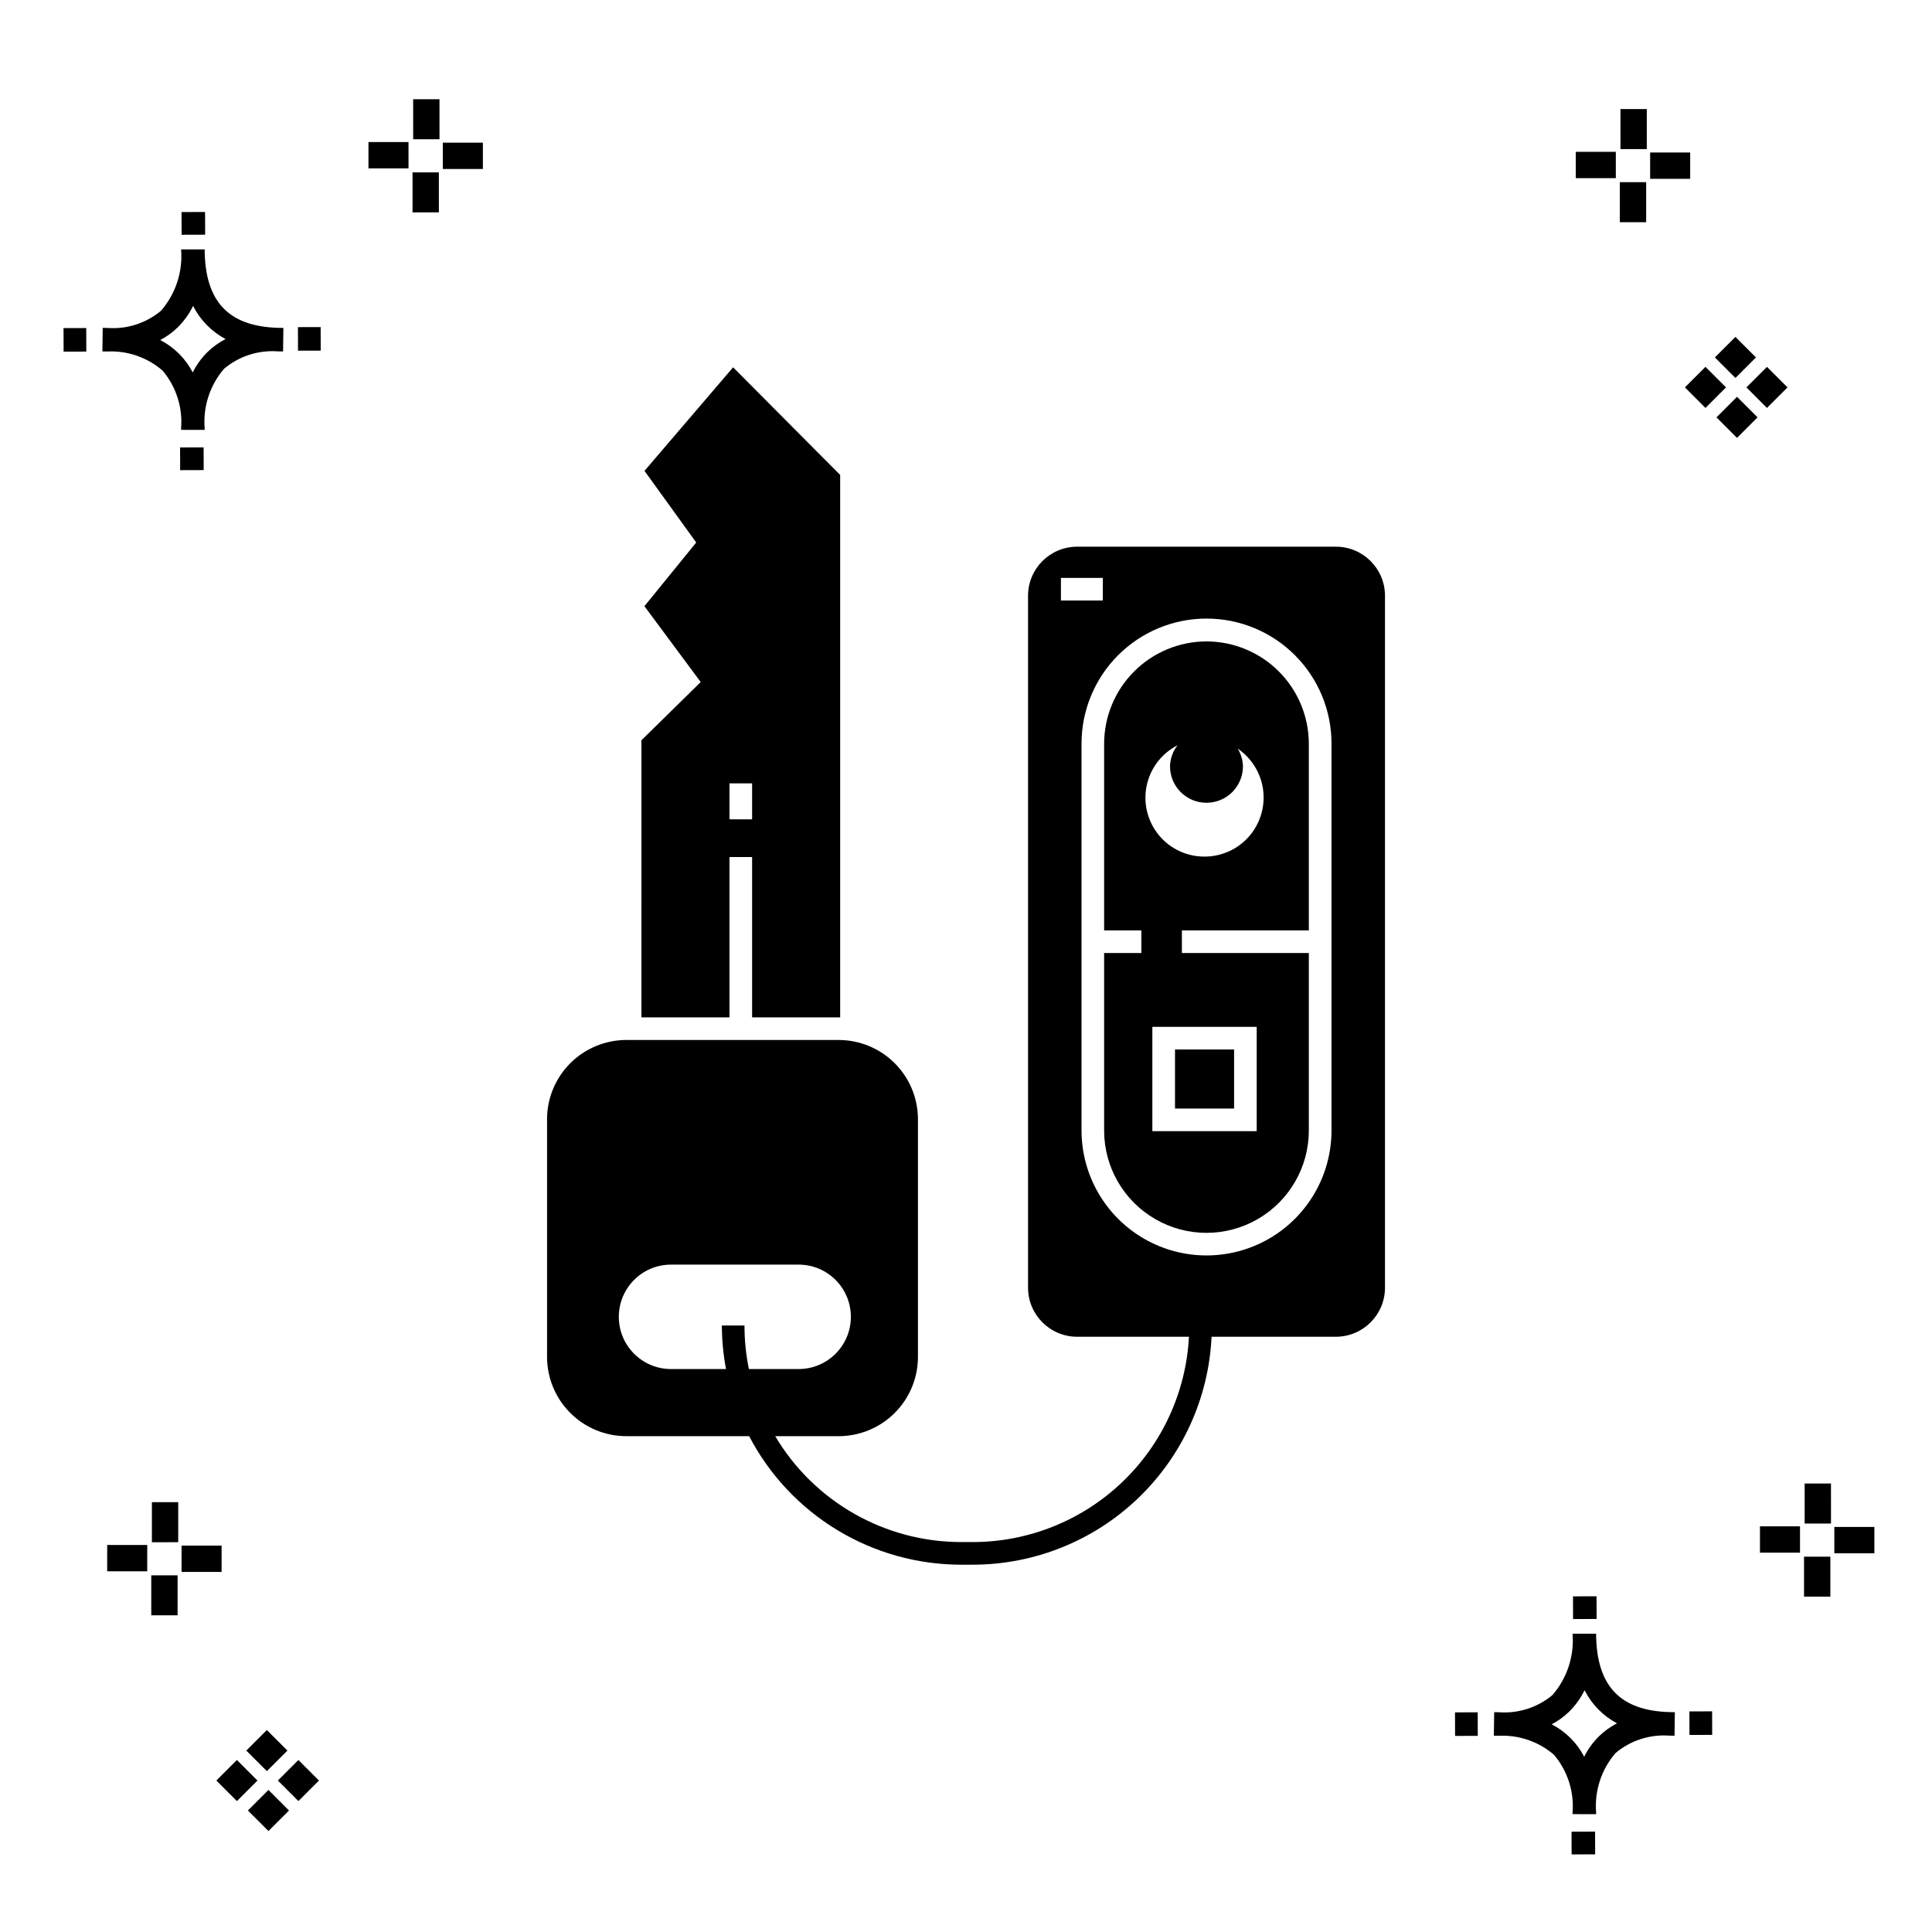 <?xml version="1.0" encoding="UTF-8"?>
<!-- Uploaded to: ICON Repo, www.svgrepo.com, Generator: ICON Repo Mixer Tools -->
<svg fill="#000000" width="800px" height="800px" version="1.1" viewBox="144 144 512 512" xmlns="http://www.w3.org/2000/svg">
 <g>
  <path d="m197.96 262.56 0.02 6.016-6.238 0.02-0.02-6.016zm19.738-31.68c0.434 0.023 0.93 0.008 1.402 0.02l-0.082 6.238c-0.449 0.008-0.93-0.004-1.387-0.02v-0.004c-5.172-0.379-10.285 1.277-14.254 4.617-3.746 4.352-5.598 10.023-5.141 15.75v0.449l-6.238-0.016v-0.445c0.434-5.535-1.328-11.02-4.914-15.262-4.047-3.504-9.285-5.316-14.633-5.055h-0.004c-0.434 0-0.867-0.008-1.312-0.02l0.09-6.238c0.441 0 0.879 0.008 1.309 0.02h-0.004c5.129 0.375 10.203-1.266 14.148-4.566 3.879-4.484 5.797-10.34 5.32-16.254l6.238 0.008c0.074 13.766 6.266 20.395 19.461 20.777zm-13.922 2.969h-0.004c-3.703-1.969-6.707-5.031-8.602-8.773-1.043 2.148-2.453 4.098-4.164 5.762-1.352 1.301-2.879 2.406-4.539 3.277 3.691 1.902 6.699 4.902 8.609 8.586 1.004-2.019 2.336-3.856 3.945-5.438 1.41-1.363 3.008-2.516 4.75-3.414zm-42.938-2.898 0.02 6.238 6.016-0.016-0.02-6.238zm68.137-0.273-6.019 0.016 0.02 6.238 6.019-0.016zm-30.609-24.484-0.02-6.016-6.238 0.02 0.02 6.016zm405.96 42.965 5.445 5.445-5.445 5.445-5.445-5.445zm7.941-7.941 5.445 5.445-5.445 5.445-5.445-5.445zm-16.301 0 5.445 5.445-5.445 5.445-5.445-5.445zm7.941-7.941 5.445 5.445-5.441 5.449-5.445-5.445zm-11.992-41.891h-10.613v-6.977h10.613zm-19.707-0.168h-10.613v-6.977h10.613zm8.043 11.668h-6.977v-10.602h6.977zm0.168-19.375h-6.977l-0.004-10.613h6.977zm-308.45 5.273h-10.617v-6.977h10.617zm-19.707-0.168h-10.617v-6.977h10.613zm8.043 11.664h-6.977l-0.004-10.598h6.977zm0.168-19.375h-6.977l-0.004-10.613h6.977zm300 448.52 0.02 6.016 6.238-0.02-0.02-6.016zm25.977-31.699c0.438 0.023 0.93 0.008 1.402 0.02l-0.082 6.238c-0.449 0.008-0.93-0.004-1.387-0.02-5.172-0.379-10.289 1.277-14.254 4.617-3.75 4.352-5.602 10.023-5.144 15.75v0.449l-6.238-0.016v-0.445c0.438-5.539-1.328-11.023-4.91-15.266-4.047-3.504-9.289-5.312-14.633-5.051h-0.004c-0.434 0-0.867-0.008-1.312-0.02l0.09-6.238c0.441 0 0.879 0.008 1.309 0.02h-0.004c5.129 0.371 10.203-1.266 14.145-4.566 3.879-4.484 5.797-10.34 5.32-16.254l6.238 0.008c0.074 13.762 6.266 20.395 19.461 20.773zm-13.922 2.969-0.004 0.004c-3.703-1.969-6.707-5.031-8.602-8.773-1.043 2.148-2.453 4.098-4.168 5.762-1.352 1.301-2.879 2.406-4.539 3.277 3.691 1.902 6.699 4.898 8.609 8.586 1.004-2.019 2.34-3.859 3.945-5.438 1.41-1.363 3.012-2.516 4.754-3.414zm-42.938-2.898 0.02 6.238 6.016-0.016-0.02-6.238zm68.137-0.273-6.019 0.016 0.02 6.238 6.019-0.016zm-30.609-24.48-0.02-6.016-6.238 0.02 0.02 6.016zm73.609-17.414-10.613 0.004v-6.977h10.613zm-19.707-0.164h-10.613v-6.977h10.613zm8.043 11.664h-6.977v-10.598h6.977zm0.168-19.375h-6.977l-0.004-10.613h6.977zm-414.09 70.602 5.445 5.445-5.445 5.445-5.445-5.445zm7.941-7.941 5.445 5.445-5.445 5.445-5.445-5.445zm-16.301 0 5.445 5.445-5.445 5.445-5.445-5.445zm7.941-7.941 5.445 5.445-5.445 5.445-5.445-5.445zm-11.996-41.895h-10.613v-6.973h10.613zm-19.707-0.164h-10.613v-6.977h10.613zm8.043 11.664h-6.977v-10.598h6.977zm0.168-19.375-6.977 0.004v-10.617h6.977z"/>
  <path d="m463.73 313.98c-7.191 0.008-14.086 2.871-19.172 7.957s-7.945 11.98-7.953 19.176v49.457h9.863v5.996h-9.863v47.078c0.016 9.68 5.188 18.617 13.574 23.449 8.387 4.836 18.711 4.836 27.098 0 8.387-4.832 13.559-13.77 13.578-23.449v-47.078h-33.641v-5.996h33.641v-49.457c-0.008-7.191-2.867-14.09-7.953-19.176s-11.98-7.945-19.172-7.957zm13.309 102.14v27.652h-27.652v-27.652zm-13.828-45.117v0.004c-4.711 0.016-9.18-2.098-12.156-5.754-2.977-3.652-4.141-8.457-3.172-13.066 0.973-4.613 3.977-8.539 8.172-10.684-1.246 1.594-1.941 3.551-1.988 5.574 0 5.34 4.324 9.664 9.664 9.664 5.336 0 9.664-4.324 9.664-9.664-0.039-1.648-0.516-3.254-1.375-4.664 3.719 2.527 6.168 6.527 6.731 10.988 0.562 4.457-0.82 8.941-3.793 12.312-2.973 3.367-7.25 5.297-11.746 5.293z"/>
  <path d="m455.39 422.12h15.656v15.656h-15.656z"/>
  <path d="m498.04 288.88h-68.602c-7.176 0.008-12.988 5.82-12.996 12.996v183.38c0.008 7.172 5.82 12.988 12.996 12.996h29.645c-0.766 14.668-7.125 28.488-17.773 38.609-10.645 10.125-24.77 15.777-39.457 15.801h-3.184c-20.211-0.023-38.914-10.688-49.23-28.062h16.836c5.566-0.008 10.902-2.219 14.836-6.156 3.938-3.934 6.148-9.27 6.156-14.836v-63.008c-0.008-5.566-2.219-10.898-6.156-14.836-3.934-3.934-9.27-6.148-14.836-6.156h-56.309c-5.566 0.008-10.902 2.223-14.836 6.156-3.938 3.938-6.152 9.27-6.156 14.836v63.008c0.004 5.566 2.219 10.902 6.156 14.836 3.934 3.938 9.27 6.148 14.836 6.156h32.57c5.356 10.262 13.418 18.859 23.312 24.863 9.895 6.004 21.246 9.184 32.82 9.199h3.184c16.277-0.027 31.926-6.312 43.695-17.559 11.77-11.246 18.766-26.59 19.531-42.852h32.961c7.172-0.008 12.988-5.824 12.996-12.996v-183.38c-0.008-7.176-5.824-12.988-12.996-12.996zm-176.21 217.93h-0.004c-7.641 0-13.832-6.195-13.832-13.836s6.191-13.836 13.832-13.836h33.824c7.641 0 13.836 6.195 13.836 13.836s-6.195 13.836-13.836 13.836h-13.188c-0.777-3.797-1.168-7.664-1.164-11.539l-5.996 0.008h-0.004c0.016 3.871 0.383 7.731 1.102 11.531zm103.33-203.67v-5.996h11.098v5.996zm71.703 140.49v0.004c-0.02 11.82-6.336 22.734-16.574 28.641-10.242 5.906-22.855 5.906-33.094 0-10.242-5.906-16.559-16.82-16.578-28.641v-102.53c-0.012-8.793 3.473-17.23 9.684-23.453 6.215-6.227 14.648-9.723 23.441-9.723s17.227 3.496 23.438 9.723c6.215 6.223 9.695 14.66 9.684 23.453z"/>
  <path d="m337.32 371.12h5.996v42.492h23.336v-143.75l-28.371-28.52-23.484 27.441 13.707 18.984-13.723 16.883 14.914 20.102-15.707 15.426-0.004 73.434h23.336zm0-19.516h5.996v9.52h-5.996z"/>
 </g>
</svg>